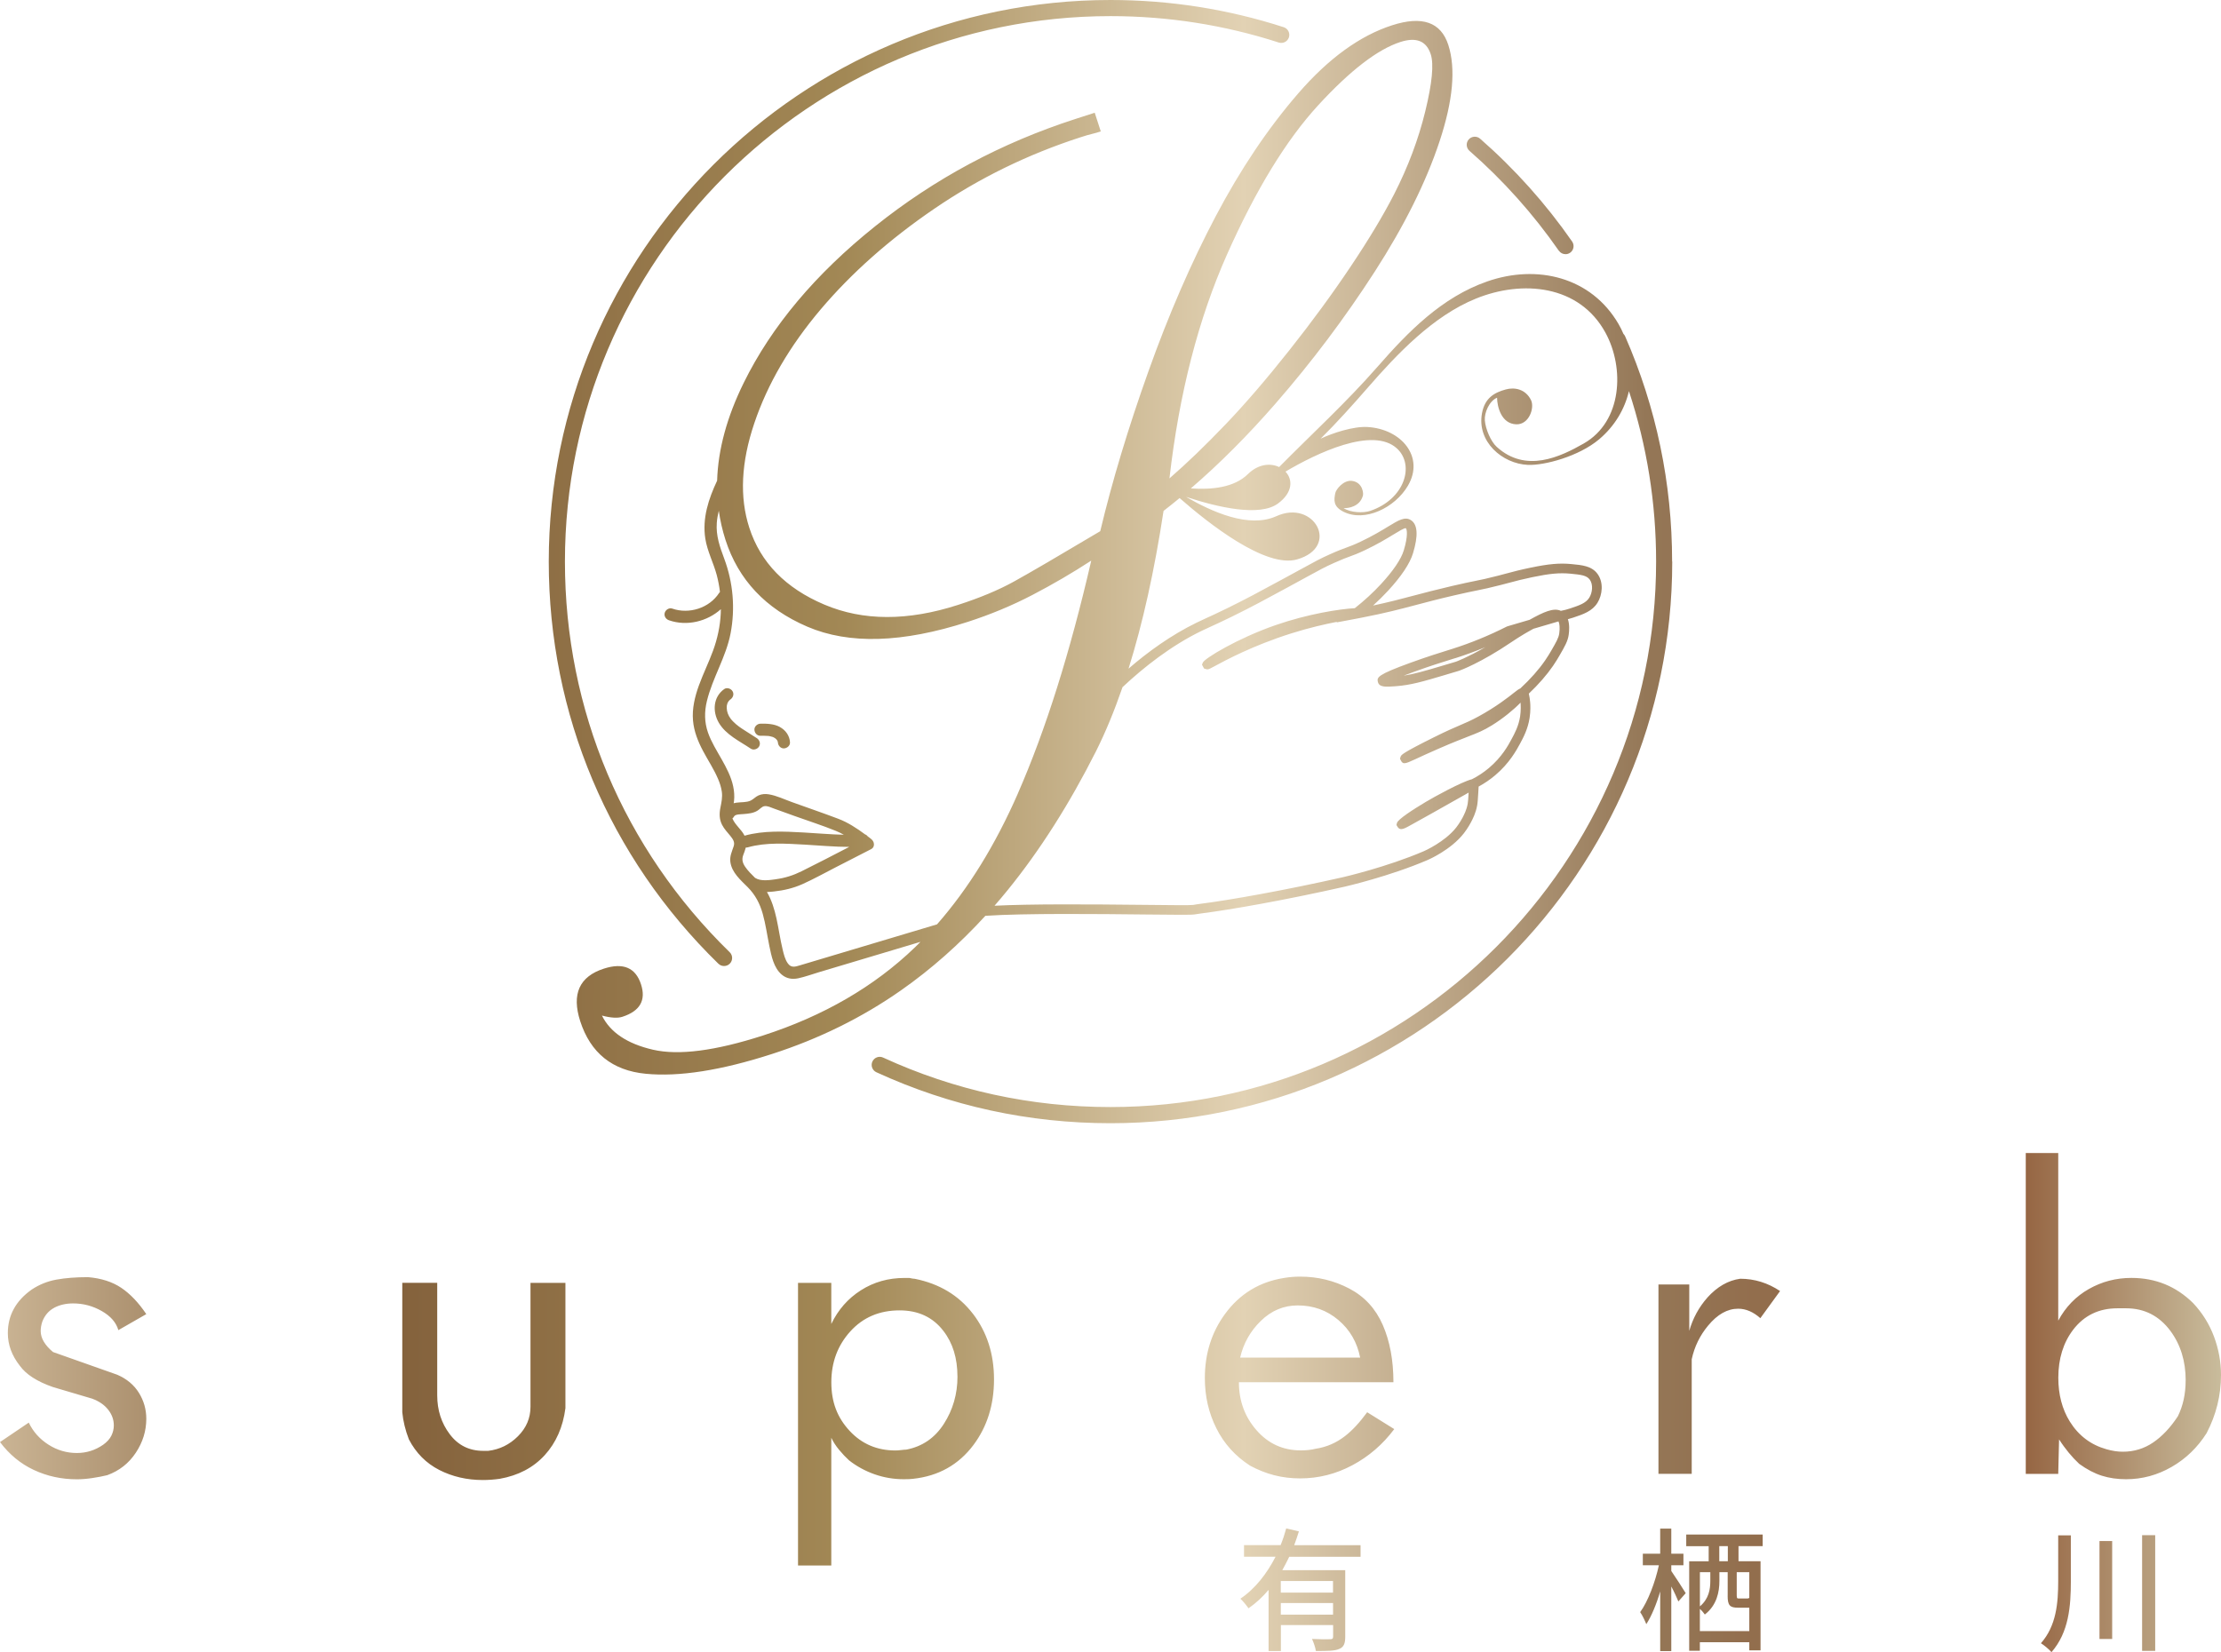 <svg xmlns="http://www.w3.org/2000/svg" xmlns:xlink="http://www.w3.org/1999/xlink" id="_&#x30EC;&#x30A4;&#x30E4;&#x30FC;_2" data-name="&#x30EC;&#x30A4;&#x30E4;&#x30FC; 2" viewBox="0 0 586.77 436.61"><defs><style>      .cls-1 {        fill: url(#_新規グラデーションスウォッチ_2);      }    </style><linearGradient id="_&#x65B0;&#x898F;&#x30B0;&#x30E9;&#x30C7;&#x30FC;&#x30B7;&#x30E7;&#x30F3;&#x30B9;&#x30A6;&#x30A9;&#x30C3;&#x30C1;_2" data-name="&#x65B0;&#x898F;&#x30B0;&#x30E9;&#x30C7;&#x30FC;&#x30B7;&#x30E7;&#x30F3;&#x30B9;&#x30A6;&#x30A9;&#x30C3;&#x30C1; 2" x1="0" y1="218.3" x2="586.77" y2="218.3" gradientUnits="userSpaceOnUse"><stop offset="0" stop-color="#cab494"></stop><stop offset=".16" stop-color="#815e3a"></stop><stop offset=".38" stop-color="#a28855"></stop><stop offset=".56" stop-color="#e2d2b4"></stop><stop offset=".74" stop-color="#957858"></stop><stop offset=".74" stop-color="#947757"></stop><stop offset=".9" stop-color="#8f5a37"></stop><stop offset="1" stop-color="#c9bc9c"></stop></linearGradient></defs><g id="_&#x30EC;&#x30A4;&#x30E4;&#x30FC;_1-2" data-name="&#x30EC;&#x30A4;&#x30E4;&#x30FC; 1"><path class="cls-1" d="M189.8,254.68c-28.9-28.18-44.82-65.92-44.82-106.27C144.98,66.57,211.55,0,293.39,0c15.63,0,31.03,2.42,45.76,7.19,1.12.36,1.73,1.56,1.37,2.68-.36,1.12-1.57,1.73-2.68,1.37-14.31-4.63-29.26-6.98-44.45-6.98-79.48,0-144.14,64.66-144.14,144.15,0,39.2,15.46,75.85,43.53,103.22.84.82.86,2.17.04,3.01-.42.43-.97.64-1.53.64s-1.07-.2-1.49-.61ZM441.79,148.41c0,81.83-66.58,148.41-148.41,148.41-21.58,0-42.39-4.53-61.85-13.47-1.07-.49-1.54-1.76-1.05-2.83.49-1.07,1.76-1.54,2.82-1.05,18.9,8.68,39.11,13.08,60.08,13.08,79.48,0,144.15-64.66,144.15-144.14,0-15.49-2.42-30.58-7.18-45.05-1.13,4.79-3.76,9.25-7.85,12.71-5.41,4.57-14.53,6.96-18.83,6.78-6.74-.28-13.58-6.13-12.13-13.71.76-4,3.27-5.4,6.25-6.22,2.38-.66,5.24-.09,6.68,2.79,1.01,2.02-.48,6.52-3.87,6.42-3.98-.12-5.06-4.66-5.09-7.03-2.07.86-3.39,3.98-3.23,5.99.18,2.26,1.55,5.54,3.12,6.98,7.71,7.04,16.82,2.66,23.01-.87,10.19-5.81,10.83-19.94,5.75-29.26-6.93-12.71-21.99-14.01-34.24-9.03-11.36,4.61-20.85,14.66-28.67,23.65-3.68,4.24-8.38,9.46-12.36,13.37,3.21-1.52,8.69-3.3,12.36-3.09,9,.51,15.16,7.91,10.72,15.5-3.4,5.82-11.4,9.75-17.06,6.88-2.76-1.4-2.49-3.13-2.14-4.91.19-.98,2.17-3.51,4.41-3.23,2.91.37,3.14,3.55,2.84,4.04-.81,2.74-3.78,3.24-5.05,3.15,1.84,1.24,5.26,1.34,7.02.74,9.16-3.1,11.79-12.1,7.11-16.46-6.39-5.96-21.35,1.26-29.49,6.08,1.93,2.04,2.03,5.47-1.98,8.43-4.83,3.56-15.83,1.03-24.3-1.76,6.79,3.93,16.62,8.4,23.89,5.1,9.96-4.53,16.93,8.11,5.48,11.42-8.33,2.42-23.44-9.51-31.06-16.2-1.41,1.16-2.82,2.3-4.24,3.39-2.41,15.83-5.5,29.72-9.25,41.69,5-4.34,11.16-8.84,18.11-12.22.82-.4,1.54-.73,2.38-1.11,1.27-.58,2.86-1.3,5.53-2.61,4.89-2.4,8.52-4.35,15.03-7.89,2.03-1.1,3.6-1.96,4.86-2.65,3.45-1.89,4.74-2.6,7.33-3.76,2.25-1.01,3.4-1.42,4.41-1.79,1-.37,1.87-.68,3.64-1.52,3.25-1.54,5.62-2.98,7.35-4.04,2.76-1.68,4.42-2.69,6.02-1.62,1.73,1.16,1.9,4.09.49,8.73-.81,2.68-3.08,6.09-6.57,9.87-1.26,1.36-2.59,2.68-3.98,3.93,4.27-.91,7.29-1.71,10.69-2.61,2.94-.78,5.99-1.58,10.27-2.58,3.01-.7,4.74-1.05,6.12-1.33,1.69-.34,3.03-.61,5.88-1.35.83-.22,1.57-.41,2.27-.6,1.97-.53,3.68-.98,6.34-1.53,4.83-1,7.66-1.26,10.8-.96,2.9.27,5.41.51,6.94,2.61,1.66,2.28,1.26,5.55,0,7.59-1.4,2.27-3.74,3.05-6.46,3.96-.45.15-.91.29-1.38.41.47,1.38.37,3.02.22,4.1-.24,1.71-1.03,3.08-2.47,5.56-.28.49-.87,1.5-1.68,2.68-1.67,2.42-3.82,4.89-6.39,7.33.17.74.29,1.49.35,2.25.07.77.14,2.33-.14,4.14-.45,2.97-1.65,5.19-2.52,6.81-.91,1.68-2.79,5.19-6.61,8.4-1.34,1.13-2.8,2.12-4.34,2.96-.02.41-.04.88-.08,1.41-.12,1.9-.17,2.86-.31,3.58-.37,2.03-1.14,3.5-1.65,4.48-.04.07-.81,1.54-1.88,2.9-3.42,4.37-9.28,6.92-9.52,7.02-10.12,4.35-21.78,7.02-21.9,7.05-15.69,3.56-30.44,6.13-37.5,7.02-.42.05-1.18.15-2.18.32-.82.15-4.63.11-13.17.02-11.93-.13-31.67-.35-42.12.35-6.88,7.52-14.28,14.08-22.24,19.66-10.28,7.21-21.68,12.84-34.18,16.87-13.41,4.33-24.52,6.07-33.33,5.21-8.81-.86-14.57-5.49-17.29-13.9-2.31-7.16-.23-11.79,6.25-13.88,5.11-1.65,8.39-.26,9.82,4.17,1.36,4.21-.29,7.06-4.95,8.56-1.25.4-3.04.29-5.38-.33,2.19,4.44,6.67,7.45,13.46,9.02,6.78,1.57,16.48.32,29.09-3.75,16.02-5.17,29.42-12.95,40.18-23.33.48-.46.96-.94,1.43-1.42-5.36,1.6-10.72,3.21-16.08,4.81-3.6,1.08-7.21,2.15-10.81,3.23-1.78.53-3.58,1.2-5.4,1.59-1.59.34-3.1.1-4.36-.96-2.13-1.8-2.73-4.92-3.27-7.52-.59-2.86-.97-5.76-1.76-8.57-.76-2.71-1.98-5.03-3.97-7.03-1.88-1.89-4.2-3.85-4.58-6.65-.21-1.56.42-2.75.88-4.18.35-1.07-.19-1.84-.85-2.67-.78-.97-1.67-1.87-2.23-2.99-.73-1.44-.75-2.92-.44-4.48.29-1.45.59-2.78.38-4.27-.16-1.16-.54-2.31-1-3.38-1.09-2.57-2.66-4.91-3.96-7.37-1.34-2.53-2.4-5.17-2.65-8.05-.28-3.15.49-6.31,1.55-9.25,1.13-3.11,2.6-6.08,3.74-9.19,1.16-3.17,1.88-6.49,2.04-9.87.02-.37.03-.74.03-1.11-3.64,3.27-9,4.57-13.71,2.93-.82-.29-1.36-1.09-1.12-1.97.22-.79,1.15-1.4,1.97-1.12,4.43,1.55,9.79-.1,12.4-4.13.07-.1.14-.2.22-.28-.18-1.49-.46-2.96-.84-4.42-.87-3.26-2.5-6.3-3.03-9.65-.84-5.38.85-10.5,3.12-15.32.25-8.23,2.59-16.85,7.04-25.88,7.35-14.92,18.9-28.69,34.66-41.31,15.75-12.62,33.4-22.08,52.95-28.39l5.11-1.65,1.6,4.94c-.8.26-1.57.48-2.33.66-.76.18-1.76.47-3.01.88-13.87,4.48-26.74,10.77-38.61,18.87-11.88,8.1-21.9,16.99-30.08,26.65-8.17,9.67-14.01,19.68-17.5,30.03-3.5,10.35-3.94,19.56-1.33,27.63,2.97,9.2,9.58,15.98,19.83,20.32,10.25,4.35,22.02,4.37,35.32.08,5.8-1.87,10.74-3.94,14.84-6.21,4.1-2.27,11.68-6.69,22.73-13.27,3.14-13.19,7.38-27.26,12.72-42.22,5.33-14.96,11.27-28.64,17.8-41.04,6.54-12.4,13.8-23.22,21.8-32.45,8-9.23,16.26-15.23,24.78-17.98,7.95-2.57,12.9-.84,14.85,5.18,2.02,6.25,1.25,14.75-2.31,25.5-3.56,10.75-9.26,22.22-17.12,34.42-7.86,12.2-16.61,23.84-26.27,34.93-7.33,8.41-14.77,15.86-22.32,22.36,5.55.38,11.46-.23,15.05-3.76,2.78-2.74,6-2.98,8.28-1.89,8.66-8.77,17.84-17.17,25.94-26.44,8.2-9.38,17.03-18.42,29.04-22.61,13.16-4.59,27.44-1.19,34.68,11.24.5.85.92,1.73,1.3,2.61.18.18.34.4.45.65,8.23,18.8,12.41,38.82,12.41,59.5ZM196.7,220.84s.02-.01.04-.01c5-1.4,10.41-1.12,15.54-.84,3.53.19,7.1.53,10.65.6-.68-.38-1.38-.73-2.1-1.02-3.57-1.45-7.27-2.62-10.9-3.93-1.84-.66-3.68-1.33-5.52-1.99-.72-.26-1.66-.74-2.46-.61-.68.11-1.21.79-1.76,1.14-1.15.74-2.49.84-3.82.95-.66.06-2.1.02-2.42.61-.12.23-.28.41-.45.54.71,1.74,2.37,2.88,3.2,4.55ZM205.01,232.34c2.38-.32,4.58-1.02,6.74-2.09,4.23-2.09,8.42-4.28,12.62-6.45-3.92,0-7.86-.38-11.76-.6-4.94-.27-10.2-.65-15.02.71-.2.06-.38.07-.56.06-.16.66-.42,1.31-.68,2.01-.42,1.16-.16,2.08.52,3.08.74,1.09,1.68,2,2.62,2.93.03.01.05.02.08.04,1.47.92,3.82.54,5.44.32ZM268.92,209.66c7.33-16.74,13.79-37.24,19.38-61.51-4.98,3.24-10.15,6.26-15.52,9.06-5.37,2.8-11.07,5.17-17.09,7.12-17.27,5.58-31.41,6-42.41,1.27-11-4.73-18.21-12.38-21.62-22.95-.81-2.52-1.39-5.08-1.76-7.68-.26,1.05-.45,2.12-.53,3.2-.25,3.42.82,6.38,1.99,9.53,2.33,6.28,2.91,13.05,1.66,19.63-1.2,6.31-4.77,11.75-6.27,17.95-.68,2.79-.66,5.58.29,8.3.88,2.51,2.33,4.8,3.63,7.1,1.26,2.24,2.5,4.59,3.03,7.12.27,1.28.37,2.59.22,3.89-.02.18-.06.38-.09.57.23-.06.47-.11.7-.14,1.2-.18,2.68-.03,3.79-.56.75-.36,1.29-1.02,2.06-1.36.86-.38,1.75-.44,2.68-.3,2.09.33,4.17,1.35,6.16,2.06,4.07,1.47,8.18,2.87,12.22,4.4,2.58.97,4.91,2.51,7.13,4.15.28.09.49.26.65.48.29.22.58.44.87.67.44.34.75.81.79,1.33.07.54-.14,1.1-.79,1.43-3.12,1.6-6.24,3.2-9.36,4.8-2.9,1.49-5.77,3.09-8.74,4.42-2.42,1.08-4.88,1.65-7.51,1.94-.59.06-1.22.12-1.86.14,1.25,2.14,1.98,4.57,2.51,6.97.61,2.75.98,5.55,1.65,8.29.3,1.23.61,2.56,1.36,3.61.89,1.25,1.97.88,3.26.49,12.05-3.59,24.1-7.2,36.15-10.81,8.27-9.42,15.4-20.96,21.38-34.62ZM296.54,181.65c-2.14,6.21-4.47,11.86-7.01,16.93-7.04,13.95-14.8,26.15-23.28,36.6-1.15,1.42-2.32,2.8-3.51,4.17,9.66-.49,24.66-.39,39.75-.23,6.16.07,11.98.13,12.7.02,1.06-.19,1.87-.29,2.25-.34,7.05-.89,21.7-3.45,37.3-6.98.11-.03,11.55-2.64,21.46-6.9.05-.02,5.51-2.41,8.52-6.25.92-1.17,1.62-2.5,1.63-2.51.46-.89,1.1-2.1,1.4-3.75.1-.53.16-1.42.25-2.96-.27.16-.56.32-.89.51-1.97,1.12-4.94,2.79-8.9,5.02-3.06,1.72-4.87,2.73-5.93,3.3-.83.45-1.53.82-2.09.82-.39,0-.72-.18-.99-.63l-.27-.45.13-.53c.24-.98,4.3-3.59,7.66-5.6,2.05-1.23,9.39-5.28,12.16-5.97,1.6-.81,3.1-1.81,4.47-2.96,3.44-2.9,5.11-5.99,6-7.65.83-1.54,1.86-3.45,2.25-5.99.24-1.61.16-3,.12-3.53,0-.04-.01-.07-.01-.11-1.74,1.81-4.62,4.19-7.6,6.02-2.26,1.39-3.66,1.94-6.19,2.92-1.76.69-4.18,1.62-7.93,3.26-2.55,1.11-4.63,2.07-6,2.71-1.52.7-2.39,1.1-2.96,1.1-.43,0-.69-.23-.94-.74l-.23-.47.17-.51c.16-.47.3-.9,8.71-5.09,3.53-1.76,5.53-2.61,7.14-3.3,1.53-.66,2.75-1.17,4.69-2.23,4.69-2.55,7.99-5.15,9.57-6.41.55-.44,1.05-.82,1.51-1.01,2.67-2.48,4.88-4.97,6.56-7.41.76-1.1,1.29-2.02,1.58-2.51,1.32-2.28,1.98-3.42,2.15-4.61.21-1.54.08-2.61-.2-3.19l-6.63,1.95c-.45.25-.91.51-1.38.77-.38.21-.72.41-1.05.61-1.16.69-2.27,1.4-3.32,2.11-8.16,5.54-13.63,7.52-13.86,7.6t-3.14.94l-.6.18c-5.81,1.73-9.01,2.68-13.09,2.98-2.58.19-4.29.31-4.65-1.15-.3-1.23-.06-1.91,8.64-5.07,4.38-1.59,7.67-2.61,9.85-3.29l1.24-.39c4.77-1.51,9.59-3.48,14.32-5.87l.21-.08,5.82-1.71c3.68-2.04,6.31-3.27,8.27-2.37.83-.15,1.64-.36,2.44-.63,2.42-.81,4.18-1.39,5.08-2.87.8-1.3,1.06-3.44.11-4.75-.81-1.12-2.31-1.3-5.11-1.57-2.86-.27-5.49-.03-10.04.92-2.59.54-4.26.98-6.2,1.5-.71.19-1.45.39-2.29.6-2.91.75-4.28,1.03-6.01,1.38-1.44.29-3.07.62-6.05,1.31-4.25.98-7.27,1.78-10.2,2.56-4.25,1.12-7.92,2.1-14.14,3.31-.2.06-.46.1-.82.16-.33.06-.62.12-.83.16l-5.26.99.24-.18c-3.2.62-7.4,1.57-12.15,3.07-10.21,3.22-17.59,7.22-20.37,8.73-1.04.56-1.42.77-1.78.77-.13,0-.25-.02-.39-.07l-.51-.16-.53-1,.22-.56c.43-1.08,9.14-6.39,19.17-9.88,8.57-2.98,16.98-4.28,20.97-4.49,2.49-1.96,4.83-4.11,6.94-6.39,3.19-3.45,5.32-6.6,6-8.88,1.17-3.87.86-5.65.53-5.87-.4-.08-1.92.86-3.27,1.68-1.78,1.08-4.21,2.57-7.58,4.16-1.88.89-2.84,1.24-3.86,1.61-.97.35-2.07.76-4.24,1.73-2.49,1.12-3.66,1.76-7.14,3.67-1.27.69-2.83,1.55-4.87,2.66-6,3.26-9.96,5.41-15.13,7.94-2.7,1.32-4.31,2.05-5.6,2.64-.82.37-1.52.69-2.32,1.08-7.93,3.85-15.18,9.54-20.84,14.86ZM384.5,173.91l-1.25.39c-2.15.67-5.41,1.68-9.73,3.25-1.03.37-1.92.71-2.68,1,2.7-.41,5.46-1.21,10.17-2.61l.6-.18c1.96-.58,2.98-.89,3.06-.91,0,0,2.97-1.08,7.72-3.82-2.63,1.09-5.26,2.06-7.88,2.89ZM323.68,112.26c5.21-5.45,10.82-11.96,16.84-19.56,6.02-7.59,11.44-14.99,16.27-22.2,4.83-7.21,8.66-13.59,11.51-19.15,3.69-7.22,6.44-14.53,8.25-21.96,1.81-7.42,2.29-12.44,1.44-15.05-1.14-3.52-3.81-4.6-8.01-3.25-6.02,1.95-13.26,7.51-21.71,16.71-8.45,9.19-16.48,22.33-24.08,39.4-7.6,17.08-12.67,36.82-15.23,59.22,4.61-4,9.51-8.72,14.72-14.17ZM411.85,66.26c.41.6,1.08.91,1.75.91.42,0,.84-.12,1.21-.38.97-.67,1.2-2,.53-2.97-6.95-10-15.13-19.14-24.31-27.17-.88-.77-2.23-.68-3.01.2-.78.89-.68,2.23.2,3.01,8.92,7.8,16.86,16.68,23.61,26.4ZM199.98,195.09c-1.28-.86-2.61-1.63-3.89-2.49-.56-.37-1.11-.76-1.62-1.2-.29-.25-.57-.51-.83-.78-.12-.12-.24-.25-.35-.38,0,0-.22-.27-.24-.29-.68-.91-1.03-1.9-1.05-2.83,0-.17,0-.33.01-.49,0-.04,0-.07,0-.09,0,0,0-.01.01-.05.03-.13.05-.26.09-.39,0,0,.09-.27.09-.29.09-.19.2-.39.33-.56.02,0,.22-.22.22-.22.2-.2-.05,0,.21-.18.7-.5,1.04-1.4.57-2.19-.41-.7-1.48-1.07-2.19-.57-2.94,2.08-3.16,5.94-1.43,8.91,1.87,3.19,5.49,4.85,8.44,6.84.72.48,1.77.14,2.19-.57.46-.79.14-1.7-.57-2.19ZM206.04,192.11c-1.58-.84-3.38-.9-5.13-.87-.83.01-1.64.73-1.6,1.6.04.86.7,1.61,1.6,1.6.68,0,1.35-.02,2.03.04.06,0,.13.01.19.02.16.03.32.06.48.1.18.04.36.09.54.15.03.01.07.03.11.04-.09-.04-.17-.09,0,0,0,0,.02,0,.02.01.02,0,.05.02.07.02-.02,0-.04-.01-.07-.02.11.06.22.11.33.18.05.03.1.06.15.1.02.01.05.04.09.06.05.05.1.09.16.14.08.08.16.17.23.25.03.04.05.08.08.12.02.04.08.14.11.22.01.04.03.09.04.13,0,0,0,.06.04.17,0-.03,0-.05-.01-.08.01.05.02.1.03.15-.01-.04-.01-.05-.02-.07h0c.04.83.71,1.64,1.6,1.6.83-.04,1.64-.7,1.6-1.6-.09-1.73-1.16-3.24-2.68-4.05ZM204.26,194.79s.02,0,.03.01c0,0,0,0,0,0,0,0-.02,0-.03,0ZM341.9,408.33h17.55v3.07h-18.85c-.57,1.2-1.2,2.4-1.83,3.53h16.63v17.58c0,1.77-.35,2.75-1.62,3.25-1.24.53-3.21.53-6.14.53-.11-.88-.6-2.3-1.02-3.18,2.08.11,4.2.11,4.8.07.6,0,.78-.18.78-.71v-3.04h-13.8v6.88h-3.25v-16.17c-1.55,1.84-3.32,3.49-5.3,4.87-.49-.71-1.48-1.94-2.15-2.54,3.99-2.68,7.06-6.74,9.29-11.09h-8.33v-3.07h9.67c.6-1.48,1.09-2.96,1.48-4.41l3.35.78c-.39,1.2-.78,2.44-1.24,3.64ZM352.18,423.62h-13.8v3.07h13.8v-3.07ZM338.37,417.79v3.07h13.8v-3.07h-13.8ZM441.54,413.63h3.21v-3.04h-3.21v-6.64h-2.93v6.64h-4.59v3.04h4.24c-.95,4.45-2.9,9.6-4.94,12.39.57.81,1.27,2.3,1.62,3.18,1.34-2.05,2.68-5.26,3.67-8.65v15.78h2.93v-17.09c.78,1.45,1.48,3,1.87,3.96l1.94-2.19c-.57-.95-2.93-4.62-3.81-5.86v-1.52ZM445.5,405.51h20.19v3.07h-6.39v3.99h5.82v23.55h-2.97v-2.15h-13.06v2.26h-2.82v-23.65h5.15v-3.99h-5.93v-3.07ZM458.84,421.71c0,.63.07.71.67.71h1.94c.42,0,.53-.03.6-.18l.1.11v-6.88h-3.32v6.25ZM456.44,421.71v-6.25h-2.19v2.36c0,2.83-.67,6.39-3.85,8.83-.25-.39-.81-1.06-1.31-1.48v5.86h13.06v-6.18h-3c-2.15,0-2.72-.63-2.72-3.14ZM454.22,412.57h2.26v-3.99h-2.26v3.99ZM451.85,415.46h-2.75v9.04c2.37-2.01,2.75-4.52,2.75-6.71v-2.33ZM565.93,436.26h3.46v-30.57h-3.46v30.57ZM554.67,433.11h3.35v-25.88h-3.35v25.88ZM543.76,417.72c0,5.93-.49,11.9-4.56,16.52.85.53,2.16,1.62,2.79,2.36,4.59-5.26,5.12-12.14,5.12-18.89v-11.97h-3.35v11.97ZM14.33,345.58c1.45-.76,3.11-1.14,4.99-1.14,2.68,0,5.19.67,7.55,2.01,2.35,1.34,3.82,3.02,4.4,5.05l7.38-4.23c-2.04-3.04-4.24-5.35-6.61-6.95-2.37-1.59-5.3-2.53-8.79-2.82-3.2,0-5.99.22-8.35.65-2.37.43-4.53,1.31-6.5,2.61-4.22,2.98-6.33,6.82-6.33,11.54,0,3.05,1.05,5.91,3.15,8.59,1.66,2.32,4.6,4.21,8.79,5.66,3.4,1.02,6.84,2.03,10.31,3.05,1.81.66,3.22,1.62,4.23,2.89,1.01,1.27,1.52,2.66,1.52,4.19,0,.94-.22,1.85-.65,2.72-.44.87-1.16,1.67-2.17,2.39-2.1,1.45-4.41,2.18-6.95,2.18-2.68,0-5.18-.73-7.49-2.2-2.31-1.47-4.05-3.41-5.21-5.83l-7.6,5.14c2.46,3.28,5.44,5.74,8.96,7.38,3.51,1.64,7.29,2.46,11.35,2.46,1.23,0,2.59-.11,4.07-.33,1.48-.22,2.8-.47,3.96-.76,3.18-1.16,5.7-3.14,7.54-5.93,1.85-2.79,2.77-5.79,2.77-8.98,0-2.46-.65-4.75-1.95-6.85-1.3-2.1-3.22-3.7-5.75-4.79l-16.94-5.99c-2.17-1.81-3.26-3.67-3.26-5.55,0-.8.14-1.63.43-2.5.65-1.67,1.7-2.88,3.15-3.65ZM140.15,371.76c0,2.98-1.1,5.57-3.31,7.78-2.21,2.21-4.83,3.5-7.87,3.86h-1.3c-3.69,0-6.64-1.46-8.85-4.4-2.21-2.93-3.31-6.35-3.31-10.26v-29.74h-9.23v34.2c.22,2.32.8,4.71,1.74,7.16,1.88,3.62,4.56,6.31,8.03,8.09,3.47,1.77,7.31,2.66,11.51,2.66,1.45,0,2.93-.11,4.45-.32,4.92-.87,8.88-2.95,11.89-6.24,3-3.29,4.83-7.44,5.48-12.43v-33.11h-9.23v32.76ZM257.02,347.15c3.73,4.85,5.59,10.64,5.59,17.37s-1.82,12.52-5.46,17.37c-3.93,5.21-9.24,8.18-15.93,8.9-.51.07-1.31.11-2.4.11-2.69,0-5.27-.43-7.75-1.3-2.47-.87-4.73-2.1-6.76-3.69-.87-.8-1.75-1.72-2.62-2.77-.87-1.05-1.56-2.12-2.07-3.2v33.76h-8.79v-74.69h8.79v10.86c1.81-3.76,4.41-6.73,7.82-8.9,3.4-2.17,7.24-3.26,11.51-3.26h1.3c.65.15,1.12.22,1.41.22,6.51,1.3,11.63,4.38,15.36,9.23ZM252.95,363.76c0-4.85-1.24-8.87-3.71-12.05-2.77-3.62-6.63-5.43-11.58-5.43-5.32,0-9.65,1.85-13,5.54-3.35,3.69-5.03,8.18-5.03,13.46s1.6,9.34,4.81,12.81c3.21,3.47,7.25,5.21,12.13,5.21.44,0,.95-.04,1.53-.11.58-.07,1.02-.11,1.31-.11,4.22-.8,7.54-3.06,9.94-6.79,2.4-3.73,3.61-7.91,3.61-12.54ZM361.2,373.2l7.15,4.45c-3.04,4.06-6.73,7.24-11.07,9.55-4.34,2.32-8.94,3.48-13.79,3.48s-9.05-1.12-13.24-3.37c-3.91-2.53-6.88-5.82-8.9-9.88-2.03-4.05-3.04-8.47-3.04-13.25,0-6.44,1.77-12.09,5.32-16.94,3.91-5.35,9.15-8.54,15.74-9.55,1.3-.22,2.68-.33,4.12-.33,4.63,0,8.96,1.05,12.97,3.15,4.02,2.1,6.96,5.3,8.85,9.61,1.88,4.31,2.82,9.35,2.82,15.14h-40.82c0,4.92,1.55,9.16,4.66,12.7,3.1,3.55,7,5.32,11.69,5.32,1.44,0,2.74-.14,3.9-.43,2.89-.43,5.48-1.56,7.8-3.37,1.88-1.45,3.82-3.54,5.85-6.3ZM327.64,358.76h31.7c-.8-4.05-2.71-7.36-5.75-9.93-3.04-2.57-6.62-3.86-10.75-3.86-3.69,0-6.93,1.36-9.72,4.07-2.79,2.71-4.61,5.95-5.48,9.71ZM451.07,342.91c-2.24,2.54-3.84,5.47-4.78,8.79v-12.27h-8.14v50.05h8.79v-30.29c.72-3.33,2.17-6.3,4.34-8.9,2.46-2.97,5.1-4.45,7.93-4.45,2.02,0,3.98.83,5.86,2.5l5.21-7.17c-3.26-2.17-6.77-3.25-10.53-3.25-3.19.43-6.08,2.1-8.69,4.99ZM586.77,363.38c0,5.37-1.27,10.48-3.8,15.34-2.39,3.77-5.46,6.75-9.23,8.92-3.77,2.17-7.78,3.26-12.05,3.26-2.32,0-4.45-.31-6.41-.93-1.95-.62-3.94-1.66-5.97-3.13-.94-.88-1.86-1.86-2.77-2.96-.9-1.1-1.76-2.27-2.55-3.51l-.22,9.12h-8.58v-84.79h8.58v44.29c1.95-3.62,4.65-6.41,8.09-8.36,3.44-1.95,7.18-2.93,11.24-2.93,6.37,0,11.8,2.21,16.29,6.64,2.46,2.61,4.3,5.57,5.53,8.87,1.23,3.3,1.85,6.69,1.85,10.17ZM577.44,364.79c0-5.08-1.34-9.43-4.02-13.07-2.97-3.99-6.88-5.99-11.72-5.99h-2.28c-4.92,0-8.83,1.89-11.72,5.68-2.6,3.42-3.91,7.65-3.91,12.67,0,4.44,1.01,8.3,3.04,11.58,2.32,3.71,5.54,6.15,9.66,7.31,1.52.44,2.97.66,4.34.66,2.97,0,5.64-.82,8.03-2.45,2.39-1.63,4.56-3.94,6.51-6.91,1.37-2.76,2.06-5.92,2.06-9.47Z"></path></g></svg>